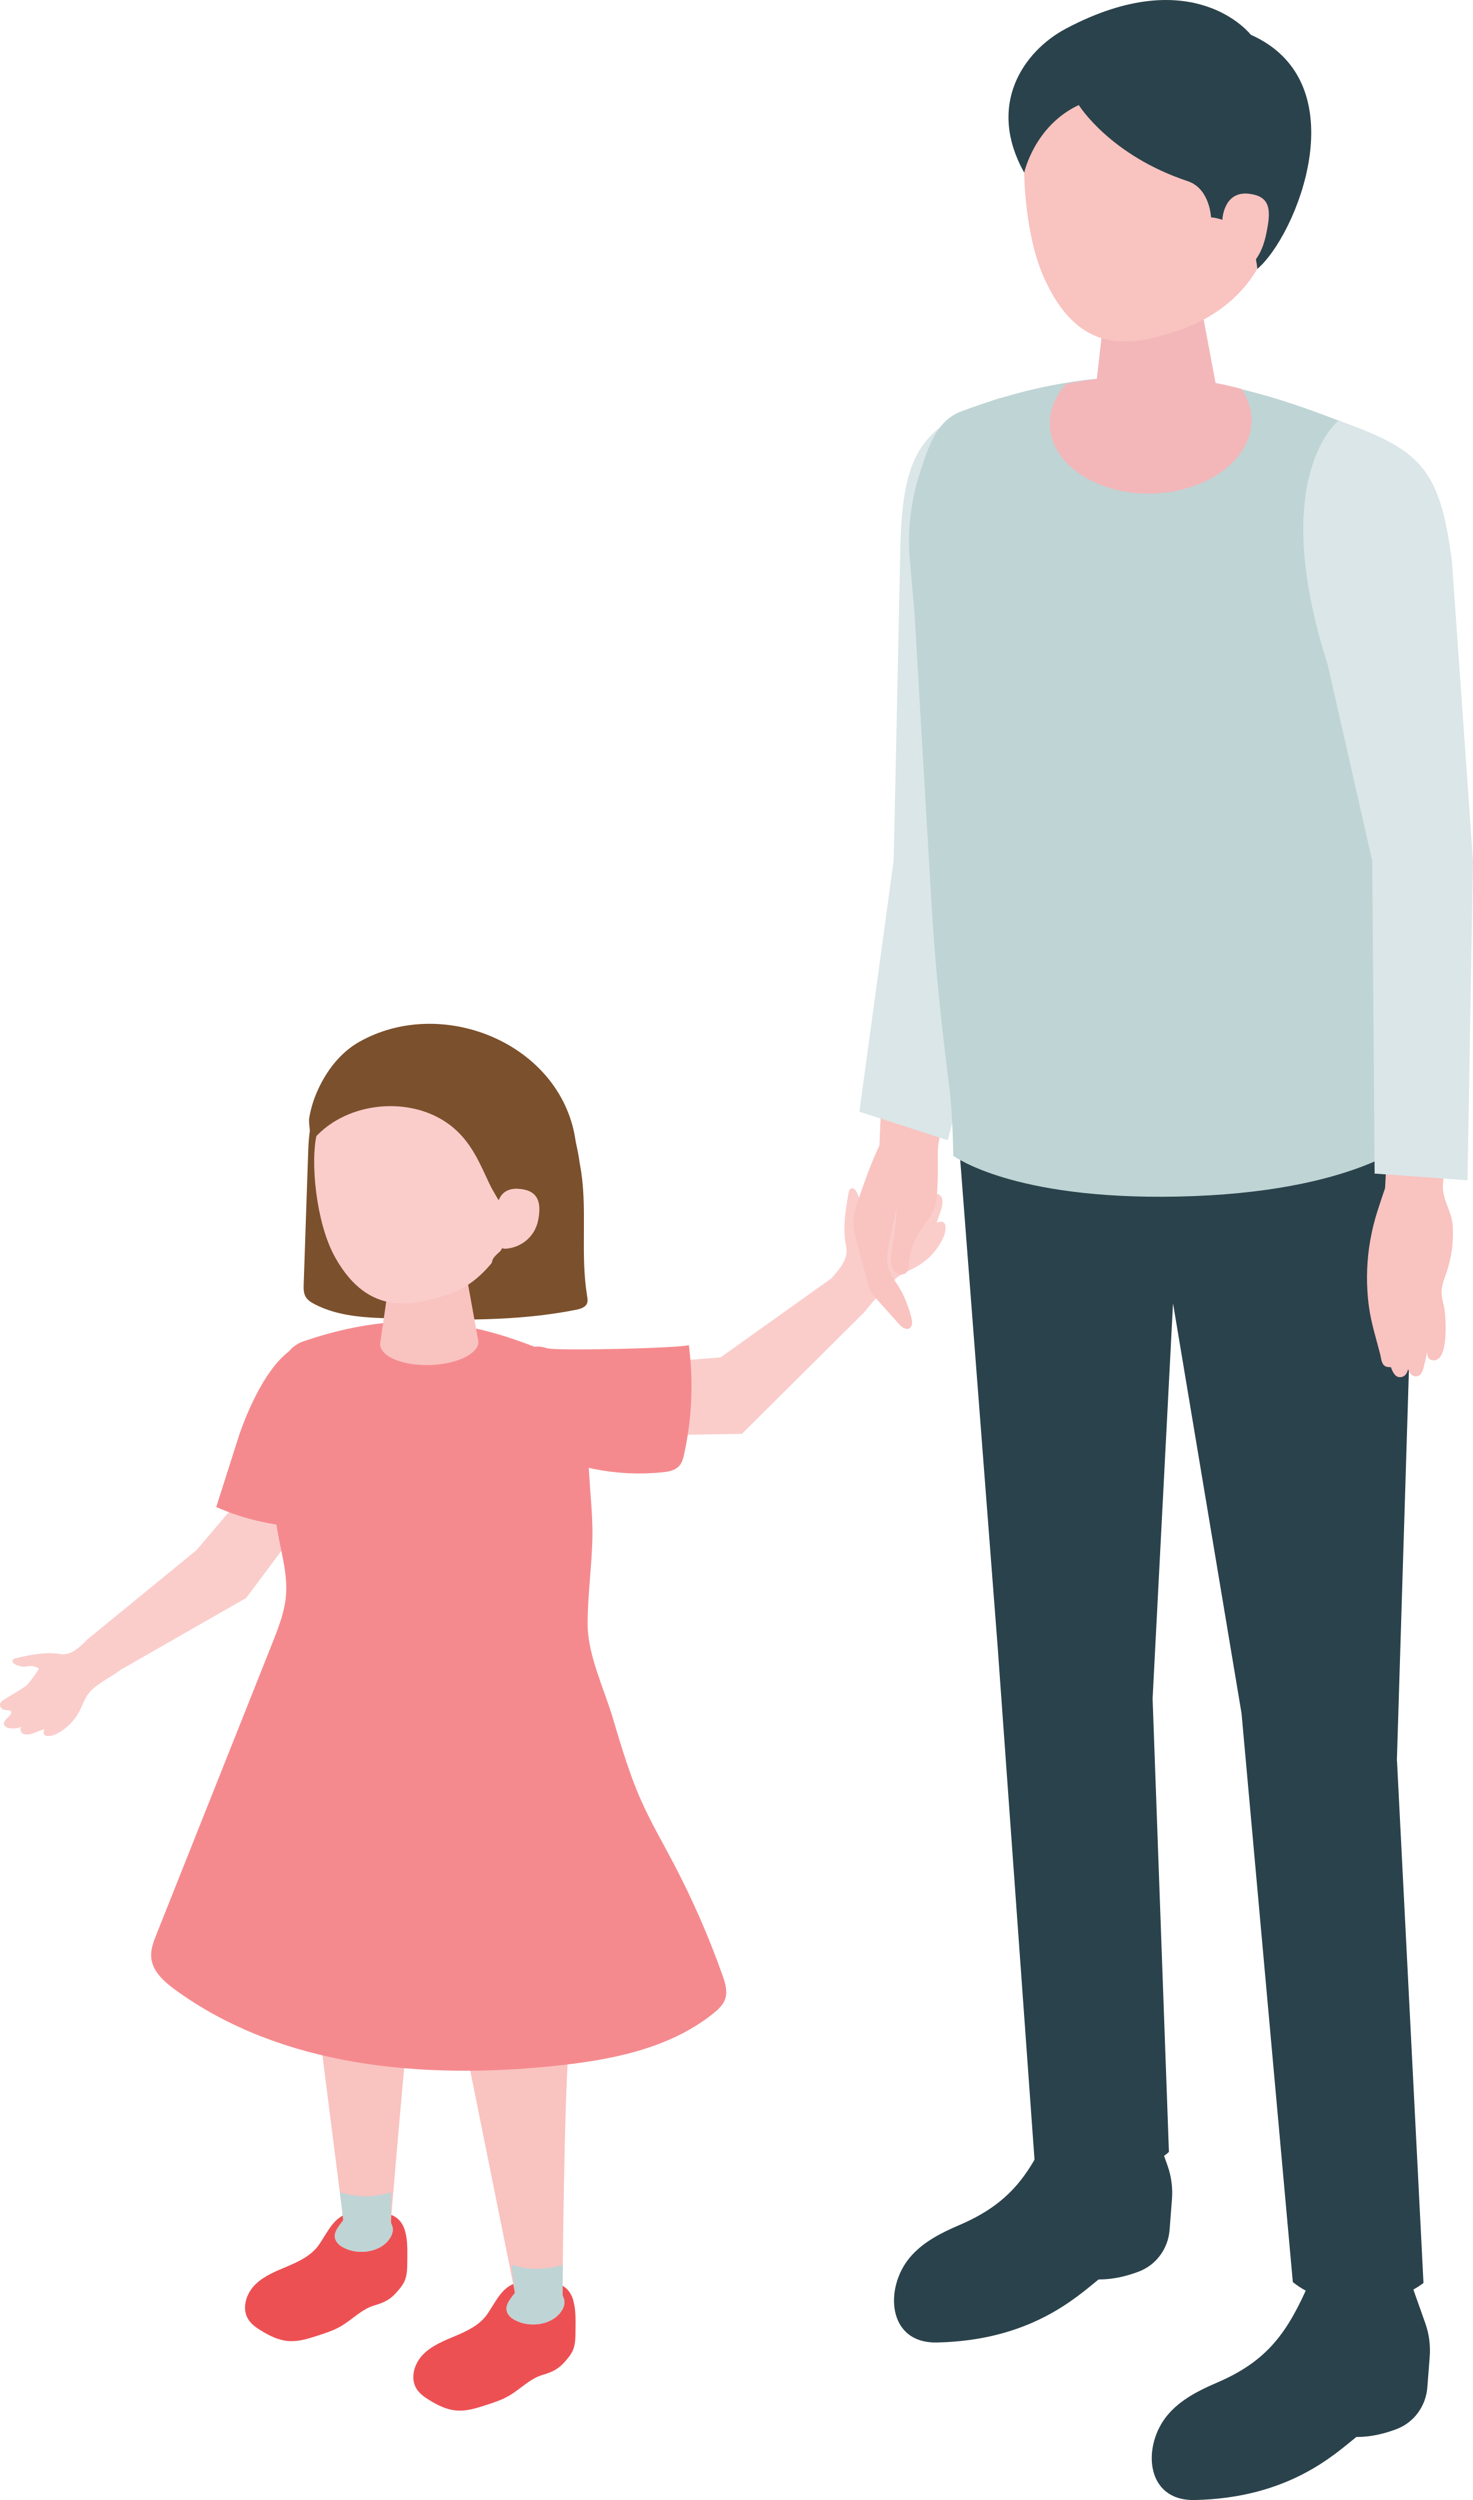 <svg width="112" height="190" viewBox="0 0 112 190" fill="none" xmlns="http://www.w3.org/2000/svg">
<g clip-path="url(#clip0_187_6052)">
<path d="M21.705 109.845L14.932 117.815L6.521 124.694L9.143 126.92L18.722 121.442L25.515 112.342L21.705 109.845Z" fill="#FACDCB"/>
<path d="M4.527 125.696C3.434 125.528 2.325 125.765 1.242 126.007C1.123 126.032 0.975 126.086 0.955 126.204C0.905 126.525 1.653 126.683 1.855 126.673C2.004 126.663 2.152 126.619 2.301 126.614C2.523 126.609 2.736 126.693 2.939 126.777C3.043 126.821 2.177 127.937 2.093 128.016C1.831 128.248 1.529 128.425 1.232 128.608C0.935 128.785 0.643 128.963 0.346 129.141C0.193 129.235 0.025 129.343 -6.2231e-06 129.521C-0.025 129.694 0.104 129.856 0.262 129.93C0.396 129.995 0.797 129.93 0.856 130.093C0.92 130.261 0.574 130.537 0.47 130.656C0.376 130.764 0.277 130.893 0.297 131.031C0.322 131.218 0.529 131.312 0.717 131.342C1.024 131.391 1.351 131.357 1.638 131.228C1.445 131.411 1.608 131.732 1.836 131.796C2.32 131.934 2.914 131.529 3.369 131.416C3.34 131.505 3.305 131.594 3.31 131.682C3.335 132.082 3.968 131.924 4.191 131.825C4.972 131.46 5.63 130.834 6.031 130.069C6.264 129.624 6.412 129.136 6.714 128.736C7.253 128.021 8.352 127.502 9.153 126.935C8.569 126.111 7.352 125.39 6.531 124.709C5.927 125.291 5.378 125.834 4.537 125.706L4.527 125.696Z" fill="#FACDCB"/>
<path d="M44.643 98.509C44.672 98.691 44.702 98.889 44.633 99.061C44.504 99.368 44.123 99.476 43.787 99.545C39.275 100.443 34.624 100.33 30.022 100.206C27.934 100.152 25.758 100.078 23.922 99.116C23.655 98.978 23.387 98.81 23.239 98.553C23.076 98.272 23.081 97.926 23.091 97.601C23.2 94.344 23.313 91.091 23.422 87.834C23.462 86.635 23.511 85.396 24.041 84.306C24.585 83.175 25.599 82.317 26.703 81.665C30.047 79.691 34.446 79.499 37.958 81.182C40.788 82.539 43.237 82.411 44.093 88.486C44.722 91.713 44.093 95.202 44.643 98.504V98.509Z" fill="#7B502C"/>
<path d="M30.804 169.574C31.012 170.294 30.972 171.173 30.967 171.898C30.967 172.416 30.957 172.959 30.73 173.428C30.601 173.69 30.413 173.912 30.225 174.134C29.696 174.76 29.241 174.978 28.479 175.205C27.504 175.486 26.782 176.295 25.906 176.799C25.347 177.124 24.723 177.322 24.11 177.519C23.407 177.746 22.68 177.973 21.943 177.919C21.196 177.865 20.503 177.524 19.865 177.134C19.484 176.902 19.103 176.636 18.87 176.256C18.366 175.437 18.712 174.321 19.39 173.64C20.068 172.959 20.993 172.604 21.878 172.229C22.764 171.854 23.674 171.41 24.229 170.63C24.956 169.603 25.456 168.202 26.95 168.157C27.751 168.133 28.494 168.157 29.087 168.197C30.116 168.261 30.591 168.829 30.804 169.569V169.574Z" fill="#ED5053"/>
<path d="M31.328 151.122C30.962 153.989 29.721 168.745 29.721 168.745C29.721 168.745 29.394 169.189 27.949 169.228C26.475 169.268 26.114 168.784 26.114 168.784L23.536 148.471C23.536 148.471 29.246 150.362 31.328 151.127V151.122Z" fill="#F9C3C0"/>
<path d="M29.721 168.74C29.721 168.863 29.721 168.942 29.79 169.085C30.067 169.697 29.542 170.378 29.053 170.694C28.187 171.257 26.93 171.276 26.049 170.773C25.941 170.714 25.837 170.645 25.748 170.556C25.08 169.89 25.713 169.253 26.114 168.715C26.148 168.666 26.208 168.606 26.262 168.582C26.326 168.547 26.401 168.552 26.475 168.562C27.356 168.631 28.236 168.69 29.117 168.74C29.448 168.759 29.721 168.621 29.721 168.74Z" fill="#F9C3C0"/>
<path d="M29.79 169.09C29.726 168.947 29.721 168.863 29.721 168.745C29.721 168.745 29.721 167.846 29.745 166.598C29.745 166.598 28.845 166.909 27.761 166.914C26.782 166.914 25.842 166.603 25.842 166.603L26.104 168.735C25.703 169.268 25.09 169.904 25.748 170.561C25.837 170.65 25.941 170.714 26.049 170.778C26.93 171.281 28.187 171.262 29.053 170.699C29.538 170.383 30.067 169.702 29.79 169.09Z" fill="#BFD4D5"/>
<path d="M43.594 174.854C43.802 175.575 43.762 176.453 43.757 177.179C43.757 177.697 43.747 178.24 43.52 178.709C43.391 178.97 43.203 179.192 43.015 179.414C42.486 180.041 42.03 180.258 41.268 180.485C40.294 180.766 39.571 181.576 38.696 182.079C38.136 182.405 37.513 182.602 36.9 182.8C36.197 183.027 35.47 183.254 34.733 183.199C33.985 183.145 33.293 182.805 32.66 182.415C32.279 182.183 31.898 181.916 31.665 181.536C31.16 180.717 31.507 179.602 32.184 178.921C32.862 178.24 33.788 177.884 34.673 177.509C35.559 177.134 36.469 176.69 37.023 175.91C37.751 174.884 38.25 173.482 39.745 173.438C40.546 173.413 41.288 173.438 41.882 173.477C42.911 173.541 43.386 174.109 43.599 174.849L43.594 174.854Z" fill="#ED5053"/>
<path d="M43.297 155.232C42.896 158.1 42.772 174.262 42.772 174.262C42.772 174.262 42.446 174.706 41.001 174.746C39.527 174.785 39.166 174.302 39.166 174.302L34.792 152.582C34.792 152.582 41.026 154.472 43.302 155.237L43.297 155.232Z" fill="#F9C3C0"/>
<path d="M42.772 174.262C42.772 174.385 42.772 174.464 42.842 174.608C43.119 175.219 42.594 175.901 42.105 176.216C41.239 176.779 39.982 176.799 39.101 176.295C38.992 176.236 38.889 176.167 38.8 176.078C38.132 175.412 38.765 174.775 39.166 174.237C39.2 174.188 39.26 174.129 39.314 174.104C39.378 174.07 39.453 174.075 39.527 174.084C40.407 174.154 41.288 174.213 42.169 174.262C42.5 174.282 42.772 174.144 42.772 174.262Z" fill="#F9C3C0"/>
<path d="M42.842 174.608C42.777 174.464 42.772 174.381 42.772 174.262C42.772 174.262 42.772 173.364 42.797 172.115C42.797 172.115 41.897 172.426 40.813 172.431C39.829 172.431 38.894 172.12 38.894 172.12L39.156 174.252C38.755 174.785 38.141 175.422 38.8 176.078C38.889 176.167 38.992 176.231 39.101 176.295C39.982 176.799 41.239 176.779 42.105 176.216C42.589 175.901 43.119 175.22 42.842 174.608Z" fill="#BFD4D5"/>
<path d="M18.123 109.257C17.564 111.014 17 112.776 16.441 114.533C18.653 115.505 21.062 116.033 23.482 116.078C23.729 116.078 23.981 116.078 24.209 115.984C24.659 115.796 24.892 115.303 25.065 114.844C26.307 111.537 26.638 107.9 26.03 104.421C25.931 103.858 25.787 103.261 25.357 102.881C21.78 99.703 18.791 107.16 18.123 109.253V109.257Z" fill="#F58A8E"/>
<path d="M47.958 134.851C47.453 133.459 47.032 132.038 46.612 130.616C45.959 128.415 44.697 125.8 44.682 123.495C44.667 121.235 45.029 118.866 45.048 116.566C45.068 113.768 44.341 109.973 45.024 107.249C45.34 105.586 44.578 103.898 42.5 103.074C37.716 101.189 32.12 98.844 23.086 101.934C20.815 102.709 21.28 105.719 20.998 107.619C20.548 110.689 20.607 113.837 21.196 116.887C21.468 118.308 21.854 119.735 21.75 121.18C21.656 122.483 21.166 123.722 20.681 124.941C17.757 132.289 14.828 139.643 11.904 146.991C11.677 147.563 11.444 148.156 11.498 148.768C11.587 149.814 12.468 150.598 13.314 151.215C21.399 157.108 32.13 158.036 42.085 157.014C46.384 156.575 50.852 155.726 54.221 153.031C54.607 152.725 54.988 152.375 55.142 151.906C55.334 151.324 55.142 150.692 54.934 150.115C53.905 147.213 52.668 144.38 51.238 141.656C50.402 140.062 49.491 138.503 48.759 136.859C48.462 136.198 48.2 135.527 47.953 134.846L47.958 134.851Z" fill="#F58A8E"/>
<path d="M32.615 94.906C34.426 94.891 35.401 95.814 35.41 96.619L36.385 102.018C36.311 102.955 34.579 103.73 32.511 103.745C30.448 103.765 28.83 103.019 28.904 102.082L29.735 96.421C29.8 95.597 30.799 94.921 32.61 94.901L32.615 94.906Z" fill="#F9C3C0"/>
<path d="M32.13 81.656C37.859 81.295 39.784 84.942 40.2 89.507C39.101 94.946 36.44 97.586 34.198 98.331C31.467 99.239 28.048 100.118 25.495 95.582C23.976 92.888 23.581 88.041 24.11 86.117C24.575 84.439 26.401 82.016 32.13 81.656Z" fill="#FACDCB"/>
<path d="M24.159 86.235C26.782 83.595 31.64 83.289 34.495 85.727C35.88 86.912 36.479 88.407 37.221 89.981C37.775 91.156 38.903 92.424 38.73 93.821C38.676 94.25 38.478 94.655 38.176 94.966C37.869 95.276 37.385 95.558 37.399 96.036C38.3 96.486 39.651 95.311 40.318 94.803C41.179 94.151 41.907 93.327 42.471 92.409C43.604 90.573 44.098 88.318 43.678 86.186C42.278 79.134 33.446 75.679 27.276 79.203C25.896 79.993 24.862 81.335 24.204 82.756C23.872 83.467 23.63 84.227 23.506 85.002C23.447 85.386 23.724 86.709 23.546 86.971C23.729 86.704 23.932 86.462 24.154 86.235H24.159Z" fill="#7B502C"/>
<path d="M37.78 91.945C37.78 91.945 37.726 90.243 39.413 90.346C40.853 90.435 41.204 91.279 40.922 92.725C40.64 94.166 39.403 94.872 38.399 94.901C37.394 94.931 37.785 91.94 37.785 91.94L37.78 91.945Z" fill="#FACDCB"/>
<path d="M45.528 103.898L54.79 103.158L63.216 97.152L65.754 99.688L56.413 108.971L43.826 109.169L45.528 103.898Z" fill="#FACDCB"/>
<path d="M46.83 102.521C49.585 102.457 52.391 102.324 52.376 102.215C52.737 104.969 52.613 107.807 52.02 110.506C51.96 110.782 51.891 111.064 51.738 111.286C51.436 111.73 50.897 111.838 50.412 111.888C46.889 112.263 43.282 111.532 40.076 109.8C39.556 109.519 39.017 109.178 38.765 108.586C38.062 106.958 38.834 104.845 39.606 103.335C39.839 102.881 40.2 102.432 40.704 102.348C41.011 102.299 41.318 102.388 41.62 102.467C42.035 102.575 44.41 102.575 46.825 102.516L46.83 102.521Z" fill="#F58A8E"/>
<path d="M64.324 94.669C64.057 93.352 64.29 91.99 64.517 90.662C64.542 90.514 64.597 90.336 64.745 90.307C65.131 90.228 65.368 91.126 65.368 91.373C65.368 91.555 65.319 91.733 65.319 91.916C65.324 92.187 65.438 92.439 65.551 92.681C65.611 92.804 66.927 91.694 67.016 91.58C67.283 91.249 67.486 90.874 67.689 90.504C67.887 90.134 68.09 89.769 68.287 89.399C68.391 89.206 68.52 88.999 68.733 88.955C68.941 88.91 69.148 89.058 69.247 89.246C69.332 89.404 69.277 89.892 69.475 89.956C69.688 90.025 70.004 89.586 70.143 89.453C70.272 89.335 70.42 89.206 70.593 89.221C70.821 89.241 70.949 89.493 70.999 89.715C71.078 90.085 71.048 90.484 70.91 90.835C71.123 90.588 71.523 90.771 71.617 91.042C71.81 91.62 71.35 92.37 71.236 92.927C71.34 92.883 71.449 92.843 71.563 92.843C72.053 92.848 71.894 93.633 71.785 93.904C71.385 94.877 70.653 95.711 69.737 96.239C69.208 96.545 68.619 96.752 68.149 97.142C67.308 97.833 66.487 98.766 65.754 99.683C64.715 99.022 64.097 98.104 63.221 97.142C63.904 96.377 64.532 95.676 64.329 94.665L64.324 94.669Z" fill="#FACDCB"/>
<path d="M68.015 91.259C68.248 91.901 68.154 92.606 68.06 93.282C67.971 93.929 67.877 94.571 67.788 95.217C67.728 95.637 67.674 96.091 67.882 96.461C68.09 96.831 68.673 97.008 68.941 96.678C69.079 96.51 69.089 96.273 69.109 96.056C69.183 95.143 69.495 94.245 69.999 93.48C70.321 92.991 70.727 92.552 70.964 92.019C71.202 91.471 71.241 90.855 71.276 90.257C71.32 89.399 71.306 88.545 71.301 87.696C71.296 86.892 71.543 86.058 71.662 85.253C71.929 83.432 72.087 81.596 72.34 79.77L67.184 79.603L66.868 87.059C66.239 88.367 65.744 89.779 65.274 91.146C65.062 91.763 64.864 92.394 64.883 93.046C64.898 93.505 65.017 93.959 65.141 94.403C65.443 95.508 65.74 96.609 66.041 97.714C66.081 97.852 66.115 97.991 66.18 98.114C66.269 98.292 66.402 98.44 66.531 98.588C67.135 99.264 67.743 99.94 68.347 100.616C68.555 100.848 68.871 101.105 69.143 100.952C69.401 100.809 69.371 100.438 69.302 100.157C69.148 99.565 68.945 98.987 68.688 98.435C68.238 97.453 67.451 96.781 67.451 95.701C67.451 95.222 67.55 94.748 67.644 94.279C67.812 93.465 67.981 92.651 68.149 91.837C68.243 91.866 68.292 91.98 68.253 92.069" fill="#F9C3C0"/>
<path d="M67.951 65.394C67.951 65.394 68.273 50.811 68.456 41.706C68.604 34.087 70.262 32.265 76.05 30.242C81.067 36.223 77.347 66.219 77.347 66.219L72.062 86.66L65.344 84.488L67.951 65.394Z" fill="#DAE6E7"/>
<path d="M107.31 173.566L108.373 176.562C108.66 177.376 108.774 178.24 108.71 179.098L108.527 181.448C108.418 182.854 107.527 184.093 106.206 184.601C105.331 184.937 104.257 185.218 103.129 185.208C101.392 186.605 97.914 189.847 90.844 190C87.054 190.084 86.831 185.85 88.781 183.535C89.75 182.38 91.146 181.67 92.536 181.077C96.365 179.434 97.899 177.287 99.576 173.423C103.54 173.033 107.31 173.571 107.31 173.571V173.566Z" fill="#2A424B"/>
<path d="M87.712 161.594L88.776 164.589C89.063 165.404 89.177 166.267 89.112 167.126L88.929 169.475C88.82 170.882 87.93 172.12 86.609 172.629C85.733 172.964 84.659 173.245 83.531 173.236C81.795 174.632 78.316 177.874 71.246 178.027C67.456 178.111 67.234 173.877 69.183 171.563C70.153 170.408 71.548 169.697 72.938 169.105C76.768 167.462 78.302 165.315 79.979 161.451C83.942 161.061 87.712 161.599 87.712 161.599V161.594Z" fill="#2A424B"/>
<path d="M106.211 133.824L107.473 92.947L106.731 83.452C106.731 83.452 102.298 87.484 89.053 87.923C78.158 88.283 72.716 84.32 72.716 84.32L75.853 125.104L78.663 164.18C78.663 164.18 80.231 165.409 83.477 165.334C87.153 165.251 88.88 163.543 88.88 163.543L87.638 129.096L89.191 99.047L94.401 130.217L98.3 173.433C98.3 173.433 100.17 175.081 103.213 175.091C106.29 175.101 108.235 173.502 108.235 173.502L106.221 133.814L106.211 133.824Z" fill="#2A424B"/>
<path d="M107.577 86.472L107.987 70.572L107.854 39.357C108.22 36.648 106.894 33.929 103.569 32.65C95.93 29.704 86.975 26.042 73.067 31.274C71.162 31.989 70.544 34.111 69.96 35.898C69.262 38.035 68.98 40.334 69.183 42.585L69.529 46.459C69.96 53.852 70.39 61.239 70.826 68.632C71.098 73.315 71.583 77.935 72.181 82.603C72.444 84.656 72.483 87.834 72.483 87.834C72.483 87.834 76.911 91.195 89.523 90.939C103.267 90.662 107.582 86.477 107.582 86.477L107.577 86.472Z" fill="#BFD4D5"/>
<path d="M87.707 21.532C90.102 21.458 91.413 22.761 91.452 23.925L92.912 31.683C92.843 33.035 90.577 34.2 87.85 34.289C85.124 34.373 82.967 33.346 83.036 31.994L83.962 23.807C84.021 22.617 85.317 21.611 87.712 21.537L87.707 21.532Z" fill="#F3B7BA"/>
<path d="M88.093 2.497C94.906 2.334 96.949 7.378 97.142 13.571C97.394 21.635 92.155 24.28 89.449 25.164C86.153 26.235 82.042 27.227 79.311 20.949C77.688 17.218 77.535 10.645 78.292 8.074C78.95 5.833 81.275 2.66 88.093 2.497Z" fill="#F9C3C0"/>
<path d="M82.022 7.98C82.022 7.98 84.387 11.81 90.339 13.779C91.997 14.356 92.081 16.518 92.081 16.518C92.081 16.518 95.252 16.676 95.603 20.436C98.547 17.959 103.366 6.322 95.104 2.64C95.104 2.64 90.765 -2.976 81.047 2.176C77.846 3.874 74.982 7.955 77.876 13.122C77.876 13.122 78.643 9.569 82.022 7.985V7.98Z" fill="#2A424B"/>
<path d="M92.932 16.794C92.932 16.794 92.976 14.489 94.97 14.726C96.672 14.928 96.667 16.029 96.237 17.959C95.806 19.893 94.659 20.841 93.466 20.826C92.274 20.811 92.932 16.789 92.932 16.789V16.794Z" fill="#F9C3C0"/>
<path d="M79.82 32.29C79.915 35.306 83.427 37.645 87.662 37.511C91.898 37.378 95.257 34.827 95.163 31.811C95.138 30.992 94.851 30.227 94.376 29.546C90.537 28.554 86.198 28.14 81.057 29.176C80.246 30.079 79.786 31.15 79.82 32.29Z" fill="#F3B7BA"/>
<path d="M105.321 90.277C105.321 90.277 104.767 91.891 104.574 92.572C104.361 93.322 104.203 94.087 104.094 94.857C103.901 96.268 103.891 97.695 104.059 99.096C104.069 99.18 104.079 99.264 104.094 99.348C104.262 100.572 104.643 101.746 104.945 102.931C105.024 103.232 105.024 103.725 105.405 103.868C105.42 103.873 105.776 103.937 105.761 103.893C105.761 103.908 105.959 104.589 106.34 104.653C106.647 104.702 106.948 104.564 107.067 104.051C107.067 104.051 107.186 104.505 107.547 104.589C107.903 104.673 108.101 104.362 108.171 104.189C108.24 104.016 108.517 102.768 108.517 102.768C108.517 102.768 108.507 103.242 108.779 103.34C110.244 103.858 109.932 99.925 109.803 99.333C109.724 98.963 109.61 98.593 109.61 98.218C109.61 97.685 109.828 97.171 110.001 96.663C110.382 95.523 110.535 94.324 110.456 93.144C110.382 92.024 109.68 91.23 109.709 90.114L110.065 85.791L105.563 85.525L105.316 90.272L105.321 90.277Z" fill="#F9C3C0"/>
<path d="M101.778 31.969C107.983 34.166 109.487 35.562 110.397 42.664L112 65.419L111.579 89.7L104.519 89.191L104.336 65.424L100.947 50.505C96.341 36.135 101.773 31.974 101.773 31.974L101.778 31.969Z" fill="#DAE6E7"/>
</g>
<defs>
<clipPath id="clip0_187_6052">
<rect width="112" height="190" fill="white"/>
</clipPath>
</defs>
</svg>
